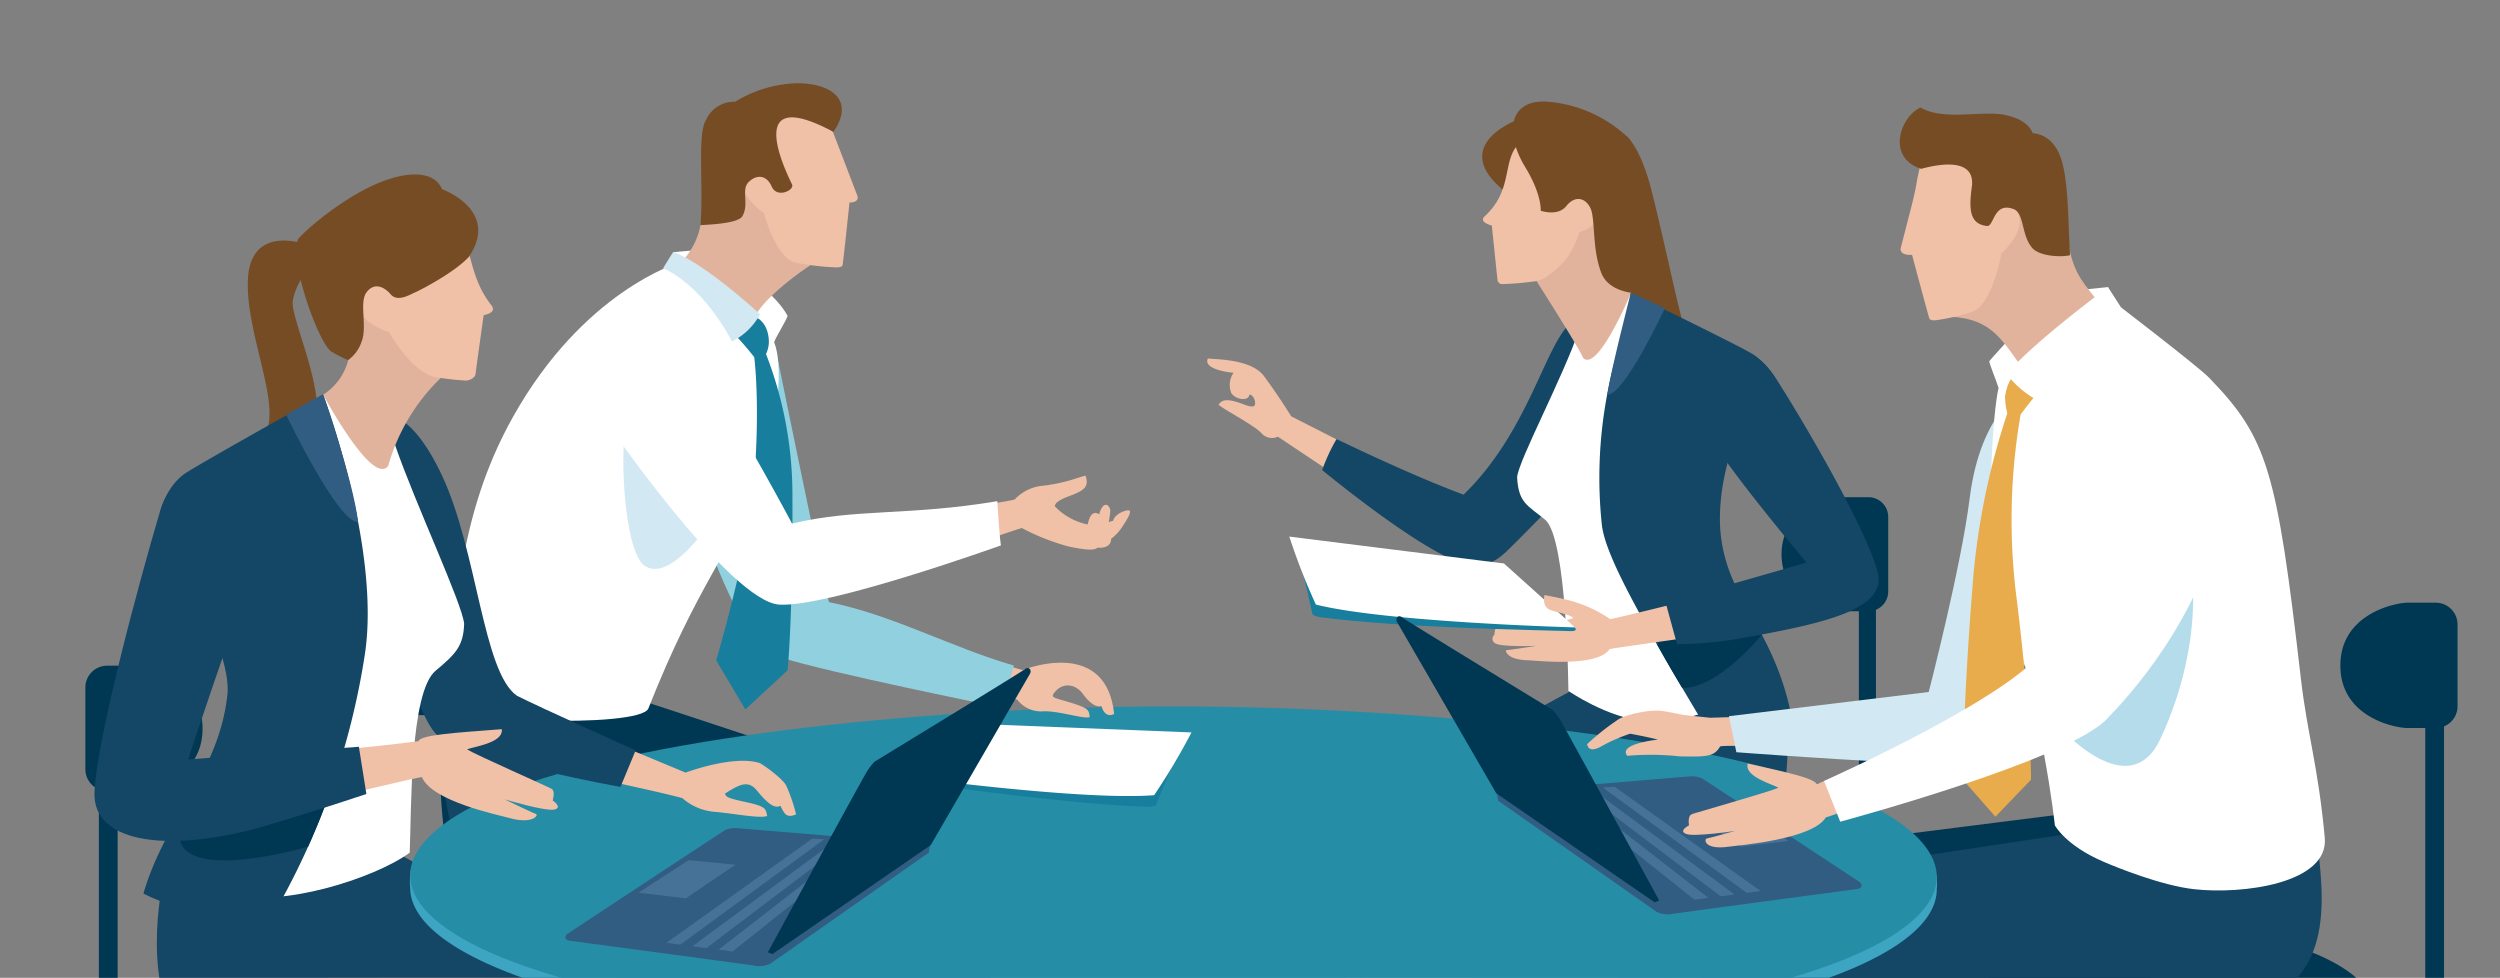 <svg xmlns="http://www.w3.org/2000/svg" xmlns:xlink="http://www.w3.org/1999/xlink" width="473" height="185" viewBox="0 0 473 185"><rect x="0" y="0" width="473" height="185" fill="#808080" stroke="none"/><defs><clipPath id="a"><rect width="473" height="185" transform="translate(1032.824 2009.099)" fill="#fff" stroke="#707070" stroke-width="1"/></clipPath><clipPath id="b"><rect width="448.815" height="282.506" fill="none"/></clipPath><clipPath id="c"><path d="M310.782,33.086s-11.266,12.132-11.851,12.952c.131.836,1.232,3.374,1.759,5.047-1.05,4.249-2.664,26.048.051,34.749,8.527,27.333,10.6,48.012,10.6,48.012s1.991,3.768,9.1,6.836c2.6,1.138,11.056,4.541,17.185,5.239,9.271,1.056,25.574-1.112,24.782-9.734-1.245-13.534-3.309-19.62-4.509-30.022-4.566-39.591-6.313-45.588-17.4-57.03-2.143-2.21-18.8-14.947-18.8-14.947l-.283-2.181Z" transform="translate(-298.931 -32.006)" fill="none"/></clipPath><linearGradient id="d" x1="-3.394" y1="1.93" x2="-3.382" y2="1.93" gradientUnits="objectBoundingBox"><stop offset="0" stop-color="#9fd2e3"/><stop offset="1" stop-color="#fff"/></linearGradient></defs><g transform="translate(-1032.824 -2009.099)" clip-path="url(#a)"><g transform="translate(1048.976 2024.846)"><g clip-path="url(#b)"><path d="M41.878,212.606a5.718,5.718,0,1,1-5.718-5.718,5.719,5.719,0,0,1,5.718,5.718" transform="translate(6.241 42.416)" fill="#003853"/><path d="M11.743,229.07v-5.813l31.821-11.232V156.716l10.093-.193v55.744l33.9,11.959v5.813L55.071,218.75H41.208Z" transform="translate(2.408 32.09)" fill="#305d81"/><path d="M80.946,223.731a5.718,5.718,0,1,1-5.717-5.718,5.717,5.717,0,0,1,5.717,5.718" transform="translate(14.251 44.697)" fill="#003853"/><path d="M18.324,222.694a5.717,5.717,0,1,1-5.718-5.718,5.718,5.718,0,0,1,5.718,5.718" transform="translate(1.413 44.484)" fill="#003853"/><path d="M57.605,221.046l-12.6-18.732H42.426v6.136l12.595,18.732h2.585Z" transform="translate(8.698 41.478)" fill="#305d81"/><path d="M60.976,229.491a5.717,5.717,0,1,1-5.717-5.718,5.717,5.717,0,0,1,5.717,5.718" transform="translate(10.157 45.878)" fill="#003853"/><path d="M0,111.042a4.126,4.126,0,0,0,4.125,4.125H9.47c2.279,0,12.7-1.973,12.7-11.825S11.657,91.451,9.47,91.451H4.125A4.125,4.125,0,0,0,0,95.577Z" transform="translate(0 18.749)" fill="#003853"/><path d="M12.639,157.807c0,8.886,15.927,16.089,35.575,16.089s35.575-7.2,35.575-16.089-15.927-16.089-35.575-16.089-35.575,7.2-35.575,16.089" transform="translate(2.591 29.055)" fill="#003853"/><path d="M18.187,169.418h7.508v-3.552H18.188a27.228,27.228,0,0,1-7.794-.918c-4.232-1.329-4.721-3.661-4.721-5.3V109.995H2.12v49.654c0,2.929,1.251,6.816,7.207,8.688a30.478,30.478,0,0,0,8.859,1.081" transform="translate(0.435 22.551)" fill="#003853"/><path d="M328.444,209.951a5.718,5.718,0,1,1-5.718-5.718,5.718,5.718,0,0,1,5.718,5.718" transform="translate(64.992 41.872)" fill="#003853"/><path d="M298.308,226.405v-5.813l32.668-11.367V153.917l9.581.128V209.79l33.563,11.771v5.813l-32.485-11.289H327.774Z" transform="translate(61.159 31.556)" fill="#305d81"/><path d="M367.51,221.076a5.717,5.717,0,1,1-5.718-5.718,5.716,5.716,0,0,1,5.718,5.718" transform="translate(73.002 44.152)" fill="#003853"/><path d="M304.889,220.039a5.717,5.717,0,1,1-5.718-5.718,5.718,5.718,0,0,1,5.718,5.718" transform="translate(60.164 43.94)" fill="#003853"/><path d="M344.171,218.391l-12.6-18.732h-2.584v6.136l12.595,18.732h2.585Z" transform="translate(67.449 40.934)" fill="#305d81"/><path d="M347.541,226.836a5.717,5.717,0,1,1-5.718-5.718,5.718,5.718,0,0,1,5.718,5.718" transform="translate(68.908 45.333)" fill="#003853"/><path d="M376.227,101.149a4.126,4.126,0,0,1-4.125,4.126h-5.345c-2.278,0-12.7-1.973-12.7-11.826s10.513-11.89,12.7-11.89H372.1a4.125,4.125,0,0,1,4.125,4.125Z" transform="translate(72.588 16.721)" fill="#003853"/><path d="M373,149.258c0,9.1-17.351,16.471-38.757,16.471s-38.757-7.375-38.757-16.471,17.351-16.471,38.757-16.471S373,140.162,373,149.258" transform="translate(60.581 27.224)" fill="#003853"/><path d="M358.28,159.526h-7.508v-3.552h7.508a27.224,27.224,0,0,0,7.793-.918c4.232-1.329,4.721-3.661,4.721-5.3V100.1h3.552v49.654c0,2.929-1.251,6.816-7.208,8.688a30.467,30.467,0,0,1-8.858,1.081" transform="translate(71.914 20.523)" fill="#003853"/><path d="M147.152,121.92c-.107-2.786-3.094-10.321-8.131-11.207-10.619-1.864-46.813-4.53-46.813-4.53s-24.1-2.485-31.691-3.366c-.677,2.981-3.756,13.679.037,19.1Z" transform="translate(12.034 21.08)" fill="#003853"/><path d="M131.055,146.11c-.2-.406-3.636-26.721-7.963-27.607-9.122-1.865-35.779-7.68-35.779-7.68s-24.984-3.634-31.5-4.513c-.582,2.979.858,21.32,3.343,27.543,4.208,10.546,71.9,12.256,71.9,12.256" transform="translate(11.416 21.796)" fill="#003853"/><path d="M86.674,186.728a4.6,4.6,0,1,0,4.6-4.6,4.6,4.6,0,0,0-4.6,4.6" transform="translate(17.77 37.339)" fill="#003853"/><path d="M119.749,199.974V195.3l-26.3-9.151V141.622l-7.713.1V186.6l-27.018,9.475v4.679l26.15-9.087H96.03Z" transform="translate(12.039 29.035)" fill="#305d81"/><path d="M55.225,195.684a4.6,4.6,0,1,0,4.6-4.6,4.6,4.6,0,0,0-4.6,4.6" transform="translate(11.322 39.175)" fill="#003853"/><path d="M105.634,194.849a4.6,4.6,0,1,0,4.6-4.6,4.6,4.6,0,0,0-4.6,4.6" transform="translate(21.657 39.004)" fill="#003853"/><path d="M74.526,193.523l10.14-15.08h2.079v4.941L76.606,198.462h-2.08Z" transform="translate(15.279 36.584)" fill="#305d81"/><path d="M71.3,200.321a4.6,4.6,0,1,0,4.6-4.6,4.6,4.6,0,0,0-4.6,4.6" transform="translate(14.618 40.126)" fill="#003853"/><path d="M49.679,99.145a3.32,3.32,0,0,0,3.32,3.32h4.3c1.834,0,10.222-1.587,10.222-9.52s-8.462-9.57-10.222-9.57H53a3.32,3.32,0,0,0-3.32,3.321Z" transform="translate(10.185 17.093)" fill="#003853"/><path d="M59.854,137.873c0,7.323,13.969,13.259,31.2,13.259s31.2-5.936,31.2-13.259-13.967-13.259-31.2-13.259-31.2,5.936-31.2,13.259" transform="translate(12.271 25.548)" fill="#003853"/><path d="M114.434,194.386s-1.038,7.233-1.038,9.141c1.908,1.248,6.32.4,6.32.4l.944-1.6,4.853,1.6s9.617.4,12.482-.257c1.018-.235.984-2.981-.89-3.152s-7.329-1.022-7.329-1.022l-4.6-4.262Z" transform="translate(23.248 39.853)" fill="#003853"/><path d="M105.431,190.183l7.687,8.759,45.022-50.986s11.527-23.836-6.478-30.342-61.787-20.8-61.787-20.8-14.645-1.627-15.688-.365c-5.359,6.478-6.741,29.339,6.407,37.16,8.785,5.227,37.958,6.961,52.218,9.956-6.478,5.8-27.38,46.614-27.38,46.614" transform="translate(14.417 19.676)" fill="#003853"/><path d="M55.7,95.241c-.91,9.01.121,49.415,22.621,49.073s40.649,9.1,55.857,6.5c-7.159,10.568-4.355,52.516-9.067,65.5,5.114,3.751,13.978,1.705,13.978,1.705s14.038-57.7,16.529-69.408c2.6-12.218-3.049-16.646-18.133-21.252-15.578-4.757-61.9-25.921-61.9-25.921S56.61,86.231,55.7,95.241" transform="translate(11.376 18.941)" fill="#144665"/><path d="M100.3,173.4s-3.273,4.126-4.091,5.625,2.288,4.11,2.288,4.11,10.168,6.769,11.637,7.283a39.853,39.853,0,0,0,6.279,1.215c1.006.079.915-1.776.377-2.134-1.256-.837-4.619-2.551-4.619-2.551l-3.055-8.882Z" transform="translate(19.697 35.551)" fill="#003853"/><path d="M246.711,175.286a5.205,5.205,0,1,0,5.206-5.206,5.205,5.205,0,0,0-5.206,5.206" transform="translate(50.58 34.87)" fill="#003853"/><path d="M284.116,190.273v-5.291l-28.967-10.225v-50.35l-9.188-.176v50.746L215.1,185.864v5.291l29.571-10.276h12.62Z" transform="translate(44.1 25.47)" fill="#305d81"/><path d="M211.146,185.412a5.205,5.205,0,1,0,5.2-5.2,5.206,5.206,0,0,0-5.2,5.2" transform="translate(43.289 36.946)" fill="#003853"/><path d="M268.153,184.468a5.205,5.205,0,1,0,5.206-5.2,5.205,5.205,0,0,0-5.206,5.2" transform="translate(54.976 36.752)" fill="#003853"/><path d="M232.974,182.968l11.467-17.052h2.351V171.5l-11.466,17.052h-2.352Z" transform="translate(47.764 34.016)" fill="#305d81"/><path d="M229.325,190.657a5.205,5.205,0,1,0,5.2-5.206,5.205,5.205,0,0,0-5.2,5.206" transform="translate(47.016 38.021)" fill="#003853"/><path d="M286.5,82.827a3.755,3.755,0,0,1-3.754,3.755h-4.867c-2.075,0-11.561-1.8-11.561-10.766s9.57-10.823,11.561-10.823h4.867a3.755,3.755,0,0,1,3.754,3.755Z" transform="translate(54.6 13.325)" fill="#003853"/><path d="M283.563,126.633c0,8.769-15.8,15.879-35.282,15.879S213,135.4,213,126.633s15.8-15.879,35.283-15.879,35.282,7.11,35.282,15.879" transform="translate(43.668 22.707)" fill="#003853"/><path d="M270.159,135.97h-6.836v-3.234h6.836a24.814,24.814,0,0,0,7.1-.835c3.851-1.211,4.3-3.333,4.3-4.824v-45.2h3.233v45.2c0,2.667-1.138,6.2-6.56,7.909a27.738,27.738,0,0,1-8.065.984" transform="translate(53.986 16.786)" fill="#003853"/><path d="M284,215.074s1.288,8.985,1.288,11.356c-2.372,1.551-7.852.5-7.852.5l-1.171-1.986-6.03,1.986s-11.947.5-15.5-.319c-1.265-.292-1.224-3.7,1.1-3.915s9.105-1.27,9.105-1.27l5.718-5.294Z" transform="translate(52.055 44.094)" fill="#003853"/><path d="M314.473,213.14s-9.377,11.72-13.144,8.2-39.641-57.055-46.3-72.752,2.347-25.044,2.347-25.044l91.152-11.532s16.649,19.8-2.866,31.409c-10.913,6.493-38.574,7.14-56.288,10.86,8.047,7.2,25.094,58.855,25.094,58.855" transform="translate(51.783 22.965)" fill="#003853"/><path d="M371.595,121.077c1.13,11.192,4.037,31.486-23.915,31.063s-53.355,6.559-72.249,3.329c8.893,13.129,5.411,65.238,11.263,81.371-6.353,4.66-17.364,2.118-17.364,2.118s-17.439-71.677-20.534-86.221c-3.231-15.18,3.227-23.6,22.525-26.4,20.024-2.906,56.833-8.492,56.833-8.492s42.311-7.959,43.44,3.233" transform="translate(50.845 23.598)" fill="#144665"/><path d="M308.149,195.481a67.544,67.544,0,0,1,5.082,6.988c1.017,1.863-5.871,7.492-5.871,7.492s-10.532,6.728-12.357,7.367-9.087.488-10.337.587.16-2.126.847-2.541,7.888-3.062,7.888-3.062l3.8-11.033s10.185-6.7,10.952-5.8" transform="translate(58.259 40.06)" fill="#003853"/><path d="M37.072,149.382c0,12.979,37.9,8.566,44.39,5.712-9.605,17.133,2.115,30.75,3.992,67.027a10.851,10.851,0,0,1-1.191,3.209l4.121,5.019,6.473,6.365,2.7-1.857-4.353-9.1s6.535-42.979,8.374-74.165c-2.6-16.873-52.568-18.561-52.568-18.561s-11.941,1.4-11.941,16.355" transform="translate(7.6 27.273)" fill="#e1b39d"/><path d="M89.717,219.235c1.514,1.487,1.882,2.27,4.933,2.719.912.131,1.018,1.957,1.018,1.957s-8.442-.025-9.981-.025c-2.106,0-2.517-3.352-5.341-5.556-1.3,3.884-.231,5.444-.231,5.444l-2.034.016s.39-5.638-1.935-9.024c-1.73-2.521.4-5.795.4-5.795a47.216,47.216,0,0,1,5.067,5.5c3.963,4.767,6.4,5.107,8.107,4.761" transform="translate(15.472 42.842)" fill="#003853"/><path d="M33.426,146.678C17.863,158.9,74.765,160.437,84.5,159.462c-14.407,13.63-13.458,32.66-23.42,67.592a7.592,7.592,0,0,1-2.018,2.341l-.858,10.59,3.172,7.875,4.844-1.009-.1-11.9s25.239-48.01,39.532-76.2c-1.076-12.5-22-20.443-22-20.443s-38.469-.859-50.231,8.372" transform="translate(6.304 28.351)" fill="#f0c0a7"/><path d="M62.712,230.855c.647,2.3.571,3.263,3.3,5.4.816.637-.1,2.478-.1,2.478s-8.221-4.73-9.723-5.589c-2.055-1.172-.588-4.671-2.115-8.4-3.428,3.067-3.258,5.183-3.258,5.183l-1.994-1.118s3.522-5.284,3.141-9.884c-.286-3.423,3.615-5.432,3.615-5.432a53.239,53.239,0,0,1,1.877,8.194c1.21,6.859,3.4,8.55,5.256,9.162" transform="translate(10.009 43.771)" fill="#003853"/><path d="M110.794,164.619l-65.46-.429s-19.316,1.288-27.9-7.083c-9.888-9.641-5.009-31.158-5.009-31.158l44.783-4.839s38.427,21.122,43.912,22.864c14.769,4.69,9.676,20.646,9.676,20.646" transform="translate(2.3 24.83)" fill="#144665"/><path d="M253.736,118.8c0,11.815-33.178,13.012-39.087,10.413,8.745,15.6-1.924,27.993-3.634,61.019a9.9,9.9,0,0,0,1.085,2.921l-3.751,4.569-5.893,5.792L200,201.822l3.962-8.288s-5.95-39.125-7.624-67.515c2.363-15.36,46.531-22.111,46.531-22.111s10.87,1.277,10.87,14.888" transform="translate(40.252 21.303)" fill="#e1b39d"/><path d="M200.272,186.712c-1.379,1.354-1.714,2.067-4.492,2.475-.829.121-.927,1.782-.927,1.782s7.687-.024,9.087-.024c1.917,0,2.292-3.051,4.861-5.057,1.181,3.536.212,4.955.212,4.955l1.851.016s-.355-5.133,1.762-8.216c1.576-2.294-.36-5.274-.36-5.274a42.994,42.994,0,0,0-4.614,5.011c-3.608,4.339-5.826,4.648-7.38,4.333" transform="translate(39.948 36.364)" fill="#003853"/><path d="M258.413,114.722c14.166,11.125-36.31,17.739-45.17,16.852,13.115,12.407,12.668,33.892,21.735,65.694a6.921,6.921,0,0,0,1.839,2.132l.363,5.477-4.022,4.259-7.535,2.574,4.4-8.163s-23.024-46.961-36.036-72.623c.98-11.378,20.029-18.609,20.029-18.609s33.695-6,44.4,2.408" transform="translate(39.77 22.602)" fill="#f0c0a7"/><path d="M220.937,196.592c-1.181,1.822-1.376,2.684-4.325,3.808-.882.334-.582,2.18-.582,2.18s8.423-1.9,9.962-2.237c2.1-.466,1.77-3.9,4.1-6.73C232.249,197.2,231.53,199,231.53,199l2.035-.434s-1.638-5.544-.066-9.44c1.17-2.9-1.679-5.7-1.679-5.7a48.428,48.428,0,0,0-3.842,6.618c-2.9,5.638-5.261,6.518-7.042,6.549" transform="translate(44.28 37.605)" fill="#003853"/><path d="M193.191,136.315l29.629,1.617s46.223-6.049,54.039-13.669c9-8.779,4.559-28.366,4.559-28.366l-37.56-1.517S210.634,112.207,202,117.52c-12.014,7.393-8.809,18.795-8.809,18.795" transform="translate(39.528 19.35)" fill="#144665"/><path d="M201.9,59.182l-9.865-5.019s-2.5-4.051-5.171-7.628c-2.52-3.369-9.692-3.114-10.591-3.327-.886,1.839,3,2.547,4.848,2.719a4.038,4.038,0,0,0-.433,3.81c.648,1.146,3.239,1.771,3.446.3.575.07,1.009.789,1.062,1.509.063.807-.382,1.039-2.187.343-3.5-1.346-4.139-.668-4.73.054.67.764,6.518,3.75,8.077,5.355a2.627,2.627,0,0,0,3.144.717L200.567,65.4Z" transform="translate(36.113 8.858)" fill="#f0c0a7"/><path d="M241.764,37.323c-5.178,3.311-8.069,20.547-20.827,32.891-5.311-1.963-13.409-5.406-24.026-10.52a34.323,34.323,0,0,0-2.721,5.87s19.455,16.086,27.119,17.755a9.639,9.639,0,0,0,2.232.211c1.615.106,3.521-.624,5.573-2.619,8.227-7.99,17.91-18.959,24.726-24.1-1.215-5.486-9.447-21.173-12.076-19.492" transform="translate(39.813 7.626)" fill="#144665"/><path d="M264.125,110.9s-7.481,3.919-14.855,3.313-14.769-5.772-14.769-5.772-.224-28.916-4.394-32.376c-3.341-2.774-5.039-3.122-5.311-8.043.271-3.191,8.518-18.556,11.783-28S248.106,31.9,248.106,31.9Z" transform="translate(46.087 6.528)" fill="#fff"/><path d="M225.466,5.925s-14.533,5.655,1.06,15.35-1.06-15.35-1.06-15.35" transform="translate(44.963 1.215)" fill="#754c24"/><path d="M242.841,8.282s2.664,1.956,4.8,10.417c2.29,9.063,4.968,21.989,5.849,24.639s-5.68-3.6-8.383-4.445c-3.281-1.025-4.784-1.7-5.877-2.908a6.866,6.866,0,0,1-1.563-5.68Z" transform="translate(48.705 1.698)" fill="#754c24"/><path d="M224.137,27.737s12.548,19.459,13.256,21.51c2.923,3.088,9.75-13.825,9.75-13.825a9.384,9.384,0,0,1-4.522-4.55c-1.462-3.285-4.832-17.7-4.832-17.7Z" transform="translate(45.952 2.7)" fill="#e1b39d"/><path d="M236.185,18.019s2.259-1.1,4.372,3.115-2.864,5.327-2.864,5.327a16.981,16.981,0,0,1-2.322,4.851,16.947,16.947,0,0,1-3.789,3.54,6.486,6.486,0,0,1-2.2.928,61.454,61.454,0,0,1-6.222.545.906.906,0,0,1-.968-.721c-.053-.429-1.08-10.368-1.08-10.368s-2.6-.6-1.334-1.764c6.585-6.05,1.988-12.908,9.243-15.253Z" transform="translate(44.988 1.685)" fill="#f0c0a7"/><path d="M229.393,23.533s3.234,1.144,4.855-.893c1.635-2.055,3.644-1.582,4.577.453s.265,7.592,2.021,12.162c1.744,4.537,8.594,3.945,8.594,3.945s-3.6-4.355-1.521-5.4.428-21.817-2.011-24.128a24.982,24.982,0,0,0-15.066-6.754c-7.516-.612-8.311,5.894-4.381,12.351,3.221,5.292,2.933,8.266,2.933,8.266" transform="translate(45.952 0.589)" fill="#754c24"/><path d="M263.6,59.982c2.88-7.286,11.118-9.834,3.463-15.38-1.834-1.329-22.093-11.116-22.093-11.116A84.711,84.711,0,0,0,238.2,76.78c.677,5.373,6.071,15.609,19.544,38.046a78.98,78.98,0,0,0,16.291-2.117c-3.437-16.753-11.945-21.5-13.346-34.145-.624-5.642.6-12.714,2.917-18.581" transform="translate(48.728 6.865)" fill="#144665"/><path d="M243.419,32.88l6.431,2.956s-7.717,16.618-10.9,16.341c.709-4.749,4.468-19.3,4.468-19.3" transform="translate(48.989 6.741)" fill="#305d81"/><path d="M256.721,82.817c7.234.431,9.818,4.6,9.818,4.6s-8.3,10.231-15.036,10.005c-2.576-4.233-4.668-8.084-4.668-8.084s2.651-6.948,9.886-6.517" transform="translate(50.606 16.975)" fill="#003853"/><path d="M257.365,81.462s-12.912,3.221-14.179,3.39a25,25,0,0,0-11.277-4.212c-.887,3.254,4.144,3.074,4.237,3.995-.645.781-13.47,1.374-14.158,1.538s-.677,1.64-.677,1.64a.97.97,0,0,0,.2,1.654c1.217.7,7.694.447,7.694.447s-5.063.81-5.543.794-.074,1.826,3.856,1.926c1.5.035,13.217,1.439,15.575-2.109,1.381-.277,17.92-2.587,17.92-2.587Z" transform="translate(45.291 16.533)" fill="#f0c0a7"/><path d="M248.136,89.58l26.621-7.647s-11.41-13.582-16.4-20.915,2.392-26.874,10.614-13.958c7.14,11.214,17.723,29.992,19.308,36.912s-10.632,9.51-24.986,12.116a74.542,74.542,0,0,1-13.024,1.277Z" transform="translate(50.872 8.765)" fill="#144665"/><path d="M189.977,72.067s1.967,7.577,3.222,13.542c.127.411,1.385.634,1.724.678,15.209,1.947,39.562,2.376,47.109,2.6,1.794.053.615-.916.615-.916l-13.89-10.4Z" transform="translate(38.949 14.775)" fill="#177e9d"/><path d="M189.031,71.182a121.1,121.1,0,0,0,5.023,12.862c13.472,3.36,49.047,4.322,49.047,4.322l-13.458-12.1Z" transform="translate(38.755 14.594)" fill="#fff"/><path d="M229.116,80.362s-.545,2.093.962,2.763,4.145.67,5.191,2.176,5.861-.921,2.093-2.553a41.242,41.242,0,0,0-8.246-2.386" transform="translate(46.953 16.476)" fill="#f0c0a7"/><path d="M51.007,131.821a13.1,13.1,0,0,1,.125-3.431c1.682-4.963,8.541-9,19.735-13.176,26.782-9.986,79.329-15.4,124.245-15.421s97.472,5.335,124.268,15.293c11.956,4.445,19.062,9.2,20.447,14.51a13.668,13.668,0,0,1,.011,2.47c0,15.2-44.869,30.546-143.175,30.6-99.155.052-145.547-15.516-145.654-30.842" transform="translate(10.447 20.46)" fill="#3da4c2"/><path d="M70.858,113.264c26.783-9.987,79.33-15.4,124.246-15.422s97.472,5.335,124.266,15.294c47.565,17.676,14.394,47.505-122.717,47.577S23.32,130.99,70.858,113.264" transform="translate(10.455 20.059)" fill="#268da7"/><path d="M145.317,91.643l2.637.737s15.747-6.43,17.3,8.3c-1.072.563-1.971.02-2.405-1.515-.806.316-2.036-.27-3.537-2.306-1.4-1.9-3.915-2.271-5.5-.029-.6.846.546.864,3.585,1.823,3.305,1.046,3.058,1.456,3.233,2.633-1.236.4-6.2-1.335-9.05-1.085a5.707,5.707,0,0,1-4.665-2.239l-3.562-1.022Z" transform="translate(29.388 18.653)" fill="#f0c0a7"/><path d="M111.679,41.054s8.223,40.612,10.246,48.7c12.294,2.525,22.785,8.438,34.988,12.009-1.936,7.74-3.449,7.7-3.449,7.7s-30.959-6.191-41.254-9.393S91.52,53.667,91.52,53.667Z" transform="translate(18.763 8.417)" fill="#91d1df"/><path d="M95.068,112.918c9.541-24.085,15.374-28.808,21.21-44.168,2.458-6.47,4.762-19.644,2.6-25.075-.136-.349,2.69-4.769,2.511-5.09-4.289-7.734-17.995-12.324-17.995-12.324l-3.617.324.768,2.106S82.77,34.021,69.5,57.671c-11.034,19.659-10.219,37.451-13.641,53.47-.972,4.544,37.706,5.578,39.212,1.777" transform="translate(11.448 5.384)" fill="#fff"/><path d="M123.673,29.164c-1.7-.1-12.436,6.878-15.748,11.919-7.149-3.8-13.117-9.089-14.5-9.445a13.5,13.5,0,0,0,3.842-7.382s16.823-31.784,26.406,4.908" transform="translate(19.154 2.353)" fill="#e1b39d"/><path d="M108.724,16.812s-2.357-3.911-4.945-.436,3.454,7.522,3.454,7.522,2.2,8.592,6.06,9.406a50.634,50.634,0,0,0,7.649.894c.4,0,1.054-.053,1.173-.434s1.313-11.848,1.313-11.848,2.017.092,1.451-1.387c-2.444-6.376-3.6-9.42-4.586-11.974,0,0-6.56-7.557-9.177-4.738s-2.391,12.995-2.391,12.995" transform="translate(21.144 0.653)" fill="#f0c0a7"/><path d="M113.916,19.177c.454,1.062-2.864,2.662-3.861.375s-2.934-2.3-4.384-.829.169,4.086-1.158,6.423c-.868,1.528-7.261,1.616-7.94,1.717.618-7.154-.622-17.184,1.011-19.82A5.852,5.852,0,0,1,103.145,3.5,23.731,23.731,0,0,1,114.815,0c6.961.022,10.907,3.474,6.91,9.2-17.892-9.574-8.264,8.92-7.809,9.981" transform="translate(19.799 0)" fill="#754c24"/><path d="M88.237,81.394c6.589,5.226,18.607-17.332,18.607-17.332l1.591-3.181s.619-3.119-6.172-7.607c-5.366-3.546-13.877-10.9-16.87-.825-1.881,6.33-.865,25.607,2.845,28.946" transform="translate(17.318 9.707)" fill="#d2e8f2"/><path d="M106.778,36.849s1.847.772,2.186,3.742a5.459,5.459,0,0,1-.494,3.087,73.567,73.567,0,0,1,5,26.4c.12,23.174-.911,33.437-.911,33.437l-8,7.408-5.513-9.293s6.021-20.23,7.093-32.905c1.321-15.627.1-24.463.1-24.463s-1.379-1.781-3.15-3.7a15.324,15.324,0,0,0,3.689-3.72" transform="translate(20.306 7.555)" fill="#177e9d"/><path d="M109.05,38.271a12.14,12.14,0,0,1-5.3,5.15C97.591,32.018,90.7,29.6,90.7,29.6s.937-1.589,1.941-3.113c6.167,2.293,16.406,11.785,16.406,11.785" transform="translate(18.596 5.43)" fill="#d2e8f2"/><path d="M166.665,73.582a9.529,9.529,0,0,0,2.194-2.4c.014-.081,2.049-2.878,1.179-3-.646-.09-2.667.657-3,1.981-.249.036-.634.2-.8.2.245-1.652.451-2.293.051-2.844-.817-1.127-1.665.4-1.863,1.423-.434-.277-1.517-.883-2.111,1.61a2.528,2.528,0,0,1-.093.292,11.978,11.978,0,0,1-6.173-3.408c-.116-.758,1.442-1.475,2.379-1.826,3.013-1.124,4.157-1.742,3.422-3.977-.757.022-3.708,1.473-8.717,1.956a8.431,8.431,0,0,0-4.718,2.54c-2.562.65-14.143,2.169-14.794,2.2-.119.74,3.31,5.8,3.093,7.37,2.487-.449,7.752-2.5,13.06-4.186a42.219,42.219,0,0,0,8.945,3.523c2,.4,4.767.933,5.353.193,2.8.236,2.592-1.646,2.592-1.646" transform="translate(27.394 12.636)" fill="#f0c0a7"/><path d="M98.4,42.022c8.857,14.392,16.234,27.69,19.585,34,12.166-2.9,22.028-1.417,38.834-4.236.43,7.153.69,8.363.69,8.363s-32.7,11.751-41.919,11.209-32.622-33.73-37.929-42.27S89.541,27.63,98.4,42.022" transform="translate(15.717 7.29)" fill="#fff"/><path d="M181.731,102.8s-3.179,7.154-5.392,12.833c-.194.384-1.47.4-1.812.386-15.323-.563-38.379-3.87-45.859-4.885-1.78-.242.553-1.348.553-1.348l13.352-7.894Z" transform="translate(26.242 20.891)" fill="#177e9d"/><path d="M183.221,102.208a121.058,121.058,0,0,1-7.059,11.869c-13.841,1.111-49.094-3.755-49.094-3.755l15.256-9.737Z" transform="translate(26.051 20.622)" fill="#fff"/><path d="M251.793,134.423a4.656,4.656,0,0,0,3.11.418c1.742-.271,27.915-3.774,34.743-4.683,1.624-.216.745-1.241.745-1.241s-29.294-19.324-30.039-19.755a5.227,5.227,0,0,0-2.3-.324L221.6,111.866l.289,1.594Z" transform="translate(45.433 22.311)" fill="#305d81"/><path d="M261.051,113.854l9.471,6.153-8.93,1.078-9.4-6.369Z" transform="translate(51.703 23.342)" fill="#477297"/><path d="M240.5,110.465l27.6,19.719-2.617.359-27.22-19.936Z" transform="translate(48.848 22.647)" fill="#477297"/><path d="M236.959,110.867l26.927,19.882-2.616.36-26.545-20.1Z" transform="translate(48.123 22.73)" fill="#477297"/><path d="M233.665,111.181l25.957,20.15-2.616.36-25.574-20.367Z" transform="translate(47.448 22.794)" fill="#477297"/><path d="M255.559,137.459l-.84.369-29.987-20.646s-18.317-31.62-18.744-32.369.2-1.51.95-.9,28.449,17.5,28.449,17.5a11.237,11.237,0,0,1,1.538,2.051c.88,1.421,18.634,34,18.634,34" transform="translate(42.203 17.158)" fill="#003853"/><path d="M290.01,105.039s-8.624,3.7-13.8,6.044c-.869-1.175-4.954-2.092-13.125-3.9-.743,2.532,5.037,4,5.8,4.592-2.185.9-15.651,4.69-16.436,5.024s-.476,2.087-.476,2.087-2.105,1.034-.518,1.623,9.288-.589,9.288-.589-4.82,1.356-5.392,1.434-.558,2.229,4.136,1.558c1.787-.255,15.926-1.362,18.379-5.55.539-.008,12.38-4.577,12.38-4.577Z" transform="translate(51.431 21.535)" fill="#f0c0a7"/><path d="M295.074,98.758l2.308,7.772s-34.711-1.841-36.443-1.236c-1.092,1.93-2.5,1.967-7.631,1.871a51.181,51.181,0,0,0-9.924-.106c-1.842-2.291,5.8-3.067,5.8-3.067s-1.8-.48-5.253-1.118a31.589,31.589,0,0,0-5.661,2.51c-2.032,1.042-2.346.012-2.485-.524a46.033,46.033,0,0,1,5.878-4.667c1.446-.977,6.108-1.947,8.323-1.624,1.711.251,3.995.753,3.995.753l5.1.534Z" transform="translate(48.34 20.195)" fill="#f0c0a7"/><path d="M314.04,48.059S305.69,51.89,303.6,68.713c-1.612,12.942-7.745,36.612-7.745,36.612l-37.8,4.577,1.409,6.82s15.981,1.223,29.352,1.863c12.541.6,17.608-2.927,19.4-6.6s21.313-43.4,21.313-43.4Z" transform="translate(52.905 9.853)" fill="#d2e8f2"/></g><g transform="translate(360.217 38.568)"><g clip-path="url(#c)"><rect width="100.631" height="130.344" transform="matrix(0.939, -0.343, 0.343, 0.939, -37.925, 13.507)" fill="url(#d)"/></g></g><g clip-path="url(#b)"><path d="M329.322,110.338c-6.307,13.5-20.654-3.873-20.654-3.873S327.3,62.821,331.146,67.028c5.131,5.609,7.124,24.152-1.824,43.311" transform="translate(63.283 13.683)" fill="#b4dceb"/><path d="M304.241,46.06s-1.036.958-1.48,3.725a12.818,12.818,0,0,0,.434,3.2,136.823,136.823,0,0,0-6.4,30.469c-2.079,25.426-2,38.873-2,38.873l6.144,7,6.738-7s.1-12.137-2.94-36.041a117,117,0,0,1,.968-33.027s1.232-1.746,2.9-3.689c-3.4-1.921-4.363-3.507-4.363-3.507" transform="translate(60.439 9.443)" fill="#e8ac4c"/><path d="M326.679,63.682c-4.759,15.378-7.616,23.868-11.459,32.454-3.062,8.666-42.235,26.184-42.235,26.184l3.07,7.7s44.255-11.894,50.782-19.8c2.384-2.455,18.362-18.9,21.882-40.722,4.133-25.62-14.24-31.026-22.041-5.813" transform="translate(55.967 9.697)" fill="#fff"/><path d="M291.769,40.657c8.8-.023,10.791,3.623,15,9.534,4.755,1.38,16.338-10.066,14.094-12.86-3.275-4.083-4.431-5.423-5.6-12.276-.975-5.7-8.661-8.4-10.464-8.035l-13.519,8.987-.818,13.164s1.254,1.5,1.3,1.486" transform="translate(59.551 3.483)" fill="#e1b39d"/><path d="M301.341,24.035s2.262-4.93,5.315-1.518-2.575,8.456-2.575,8.456-1.714,9.77-5.591,11.042a38.872,38.872,0,0,1-6.787,1.559c-.411.047-1.092.054-1.257-.336s-3.268-12.03-3.268-12.03-2.534.234-2.118-1.4c1.8-7.024,2.572-9.809,2.914-11.879,1.007-6.111,3.832-13.925,6.841-11.21s6.526,17.313,6.526,17.313" transform="translate(58.433 1.264)" fill="#f0c0a7"/><path d="M314.143,11.025a5.455,5.455,0,0,0-4.1-2.343c-.847-2.179-3.436-3.1-5.286-3.467-4.43-.887-11.578,1.162-15.941-1.4-3.739,1.611-6.626,9.418.116,11.6,5.041-1.375,10.232-1.459,9.582,3.413-.67,4.766-.174,7.03,2.85,7.4,1.387.166,1.228-4.757,5.178-3.148,1.928.918,1.322,4.992,3.45,7.355,1.282,1.422,5.008,1.768,7.1,1.326-.49-8.46-.216-17.378-2.956-20.731" transform="translate(58.406 0.782)" fill="#754c24"/><path d="M320.842,32.026l2.377,3.685s-10.861,12.12-14.332,18.419a18.961,18.961,0,0,1-7.235-5.668c5.113-6.087,19.19-16.435,19.19-16.435" transform="translate(61.844 6.566)" fill="#fff"/><path d="M119.009,113.2c-.277-.991-3.417-3.478-5.084-4.428-4.7-1.477-12.913,1.415-14.012,1.817-4.287-1.785-20.688-8.61-33.214-13.81-.635.871,1.309,11.775,1.309,11.775s25.66,5.272,31.3,6.872A10.531,10.531,0,0,0,105.257,118c3.166.225,8.77,1.353,10.1.788-.315-1.283-.082-1.763-3.844-2.579-3.456-.751-3.933-.944-4.146-1.647,2.888-1.853,4.439-2.563,6.084-.534,2.451,3.021,3.554,3.274,4.413,2.843a7.282,7.282,0,0,0,.851,1.487c.594.625,1.339.443,2.1.131a29.726,29.726,0,0,0-1.8-5.295" transform="translate(13.648 19.841)" fill="#f0c0a7"/><path d="M35.856,25.255s-9.761-3.387-10.32,6.614S31.669,55.18,28.97,60.948c-1.269,2.711-.646,4.51,6.836,1.252S33.276,39.585,34.03,36.048a11.231,11.231,0,0,1,2.557-5.33Z" transform="translate(5.229 5.064)" fill="#754c24"/><path d="M59.026,63.486c6.757,14.357,7.755,37.29,14.23,41.76C77.428,107.373,95.7,115.57,95.7,115.57l-2.874,6.923s-25.984-4.687-33.792-9.151c-3.816-2.161-5.55-11.795-13.082-27.495-12.268-25.568.79-48.456,13.072-22.36" transform="translate(8.412 10.653)" fill="#144665"/><path d="M23.788,143.287c8.17,2.775,26.3-2.753,33.037-7.725.347-8.093-.018-30.34,4.91-34.431,3.952-3.28,5.229-4.76,5.392-8.85-.321-3.772-9.185-22.6-13.044-33.766s-13.626-9.6-13.626-9.6-24.84,91.6-16.669,94.371" transform="translate(4.539 10.013)" fill="#fff"/><path d="M12.251,73.24c-.492-2.576,1.676-7.451,4.895-9.534,3.528-2.281,25.98-14.8,25.98-14.8s10.863,28.771,7.919,48.9a141.047,141.047,0,0,1-17.728,50.1c-6.92-.037-16.956-.833-24.2-4.627,4.248-14.547,14.142-22.515,15.874-37.458,1.1-9.485-12.406-30.806-12.741-32.573" transform="translate(1.869 10.026)" fill="#144665"/><path d="M60.982,49.145a36.995,36.995,0,0,0-11.33,17.881C46.7,71.1,37.34,53.587,37.34,53.587a11.109,11.109,0,0,0,4.6-6.035c1.2-4.078,2.928-21.5,2.928-21.5Z" transform="translate(7.655 5.342)" fill="#e1b39d"/><path d="M49.207,35.6s-3.384-4.086-5.772.34,5.231,6.718,5.231,6.718,4.106,7.447,8.57,8.454a50.518,50.518,0,0,0,5.856.688c.457.07,1.871-.369,1.933-1.319.029-.462,1.52-11.06,1.52-11.06s2.605-.387,1.479-1.838c-5.514-7.1-2.508-13.113-9.5-15.864Z" transform="translate(8.81 4.454)" fill="#f0c0a7"/><path d="M38.515,48.82l-7,3.877S41.378,73.322,45.141,73c-.93-7.827-6.626-24.175-6.626-24.175" transform="translate(6.461 10.009)" fill="#305d81"/><path d="M39.118,121.636s3.37-7.476,3.872-9.943-28.236,5.085-28.236,7.6c0,9.543,24.364,2.347,24.364,2.347" transform="translate(3.025 22.799)" fill="#003853"/><path d="M60.709,17.12l0,.008c-.884-2.1-3.128-3.213-6.981-2.659-8,1.148-17.609,9.206-20.065,11.837s3.586,20.094,6.17,21.571a22.788,22.788,0,0,0,3.1,1.571,7.114,7.114,0,0,0,2.544-3.469c1.13-2.907-.5-7.4.921-9.334s3.293-1.145,4.56.333c1.315,1.535,3.5.158,4.694-.369,1.318-.582,7.555-3.875,10.126-6.7,5.948-8.871-5.067-12.791-5.067-12.791" transform="translate(6.783 2.937)" fill="#754c24"/><path d="M36.288,105.725s9.784-.806,19.278-2.027c.413-1.24,7.208-1.605,15.775-2.279.394,2.68-5.693,3.343-6.552,3.84,2.092,1.229,15.243,7,15.994,7.455s.186,2.19.186,2.19,1.993,1.351.3,1.724S71.9,114.7,71.9,114.7s5.326,2.594,5.9,2.756-.519,2.074-5.2.722c-1.779-.515-14.458-3.072-16.356-7.68-.546-.086-17.9,4.127-17.9,4.127Z" transform="translate(7.44 20.793)" fill="#f0c0a7"/><path d="M51.453,112.685l-32.3,2.4S26.4,93.046,30.83,81.57C35.217,70.2,17.96,54.21,13.842,68.106s-12.075,43.5-12.41,53.253,14.534,11.694,33.727,5.89c9.9-2.992,17.715-5.632,17.715-5.632Z" transform="translate(0.292 12.856)" fill="#144665"/><path d="M114.211,142.552a4.66,4.66,0,0,1-3.11.419c-1.742-.272-27.915-3.775-34.744-4.684-1.624-.216-.744-1.241-.744-1.241s29.294-19.324,30.039-19.755a5.227,5.227,0,0,1,2.3-.324L144.4,120l-.289,1.594Z" transform="translate(15.453 23.978)" fill="#305d81"/><path d="M96.329,121.982l-9.473,6.153,8.93,1.08,9.405-6.37Z" transform="translate(17.807 25.009)" fill="#477297"/><path d="M118.84,118.593l-27.6,19.719,2.616.359,27.221-19.935Z" transform="translate(18.705 24.314)" fill="#477297"/><path d="M122.262,119,95.334,138.877l2.616.36,26.544-20.1Z" transform="translate(19.545 24.396)" fill="#477297"/><path d="M125.39,119.31,99.433,139.46l2.616.36,25.574-20.367Z" transform="translate(20.386 24.461)" fill="#477297"/><path d="M107.158,145.588l.84.369,29.987-20.646s18.317-31.62,18.744-32.369-.2-1.51-.948-.9-28.45,17.5-28.45,17.5a11.234,11.234,0,0,0-1.538,2.051c-.88,1.419-18.634,34-18.634,34" transform="translate(21.969 18.824)" fill="#003853"/></g></g></g></svg>